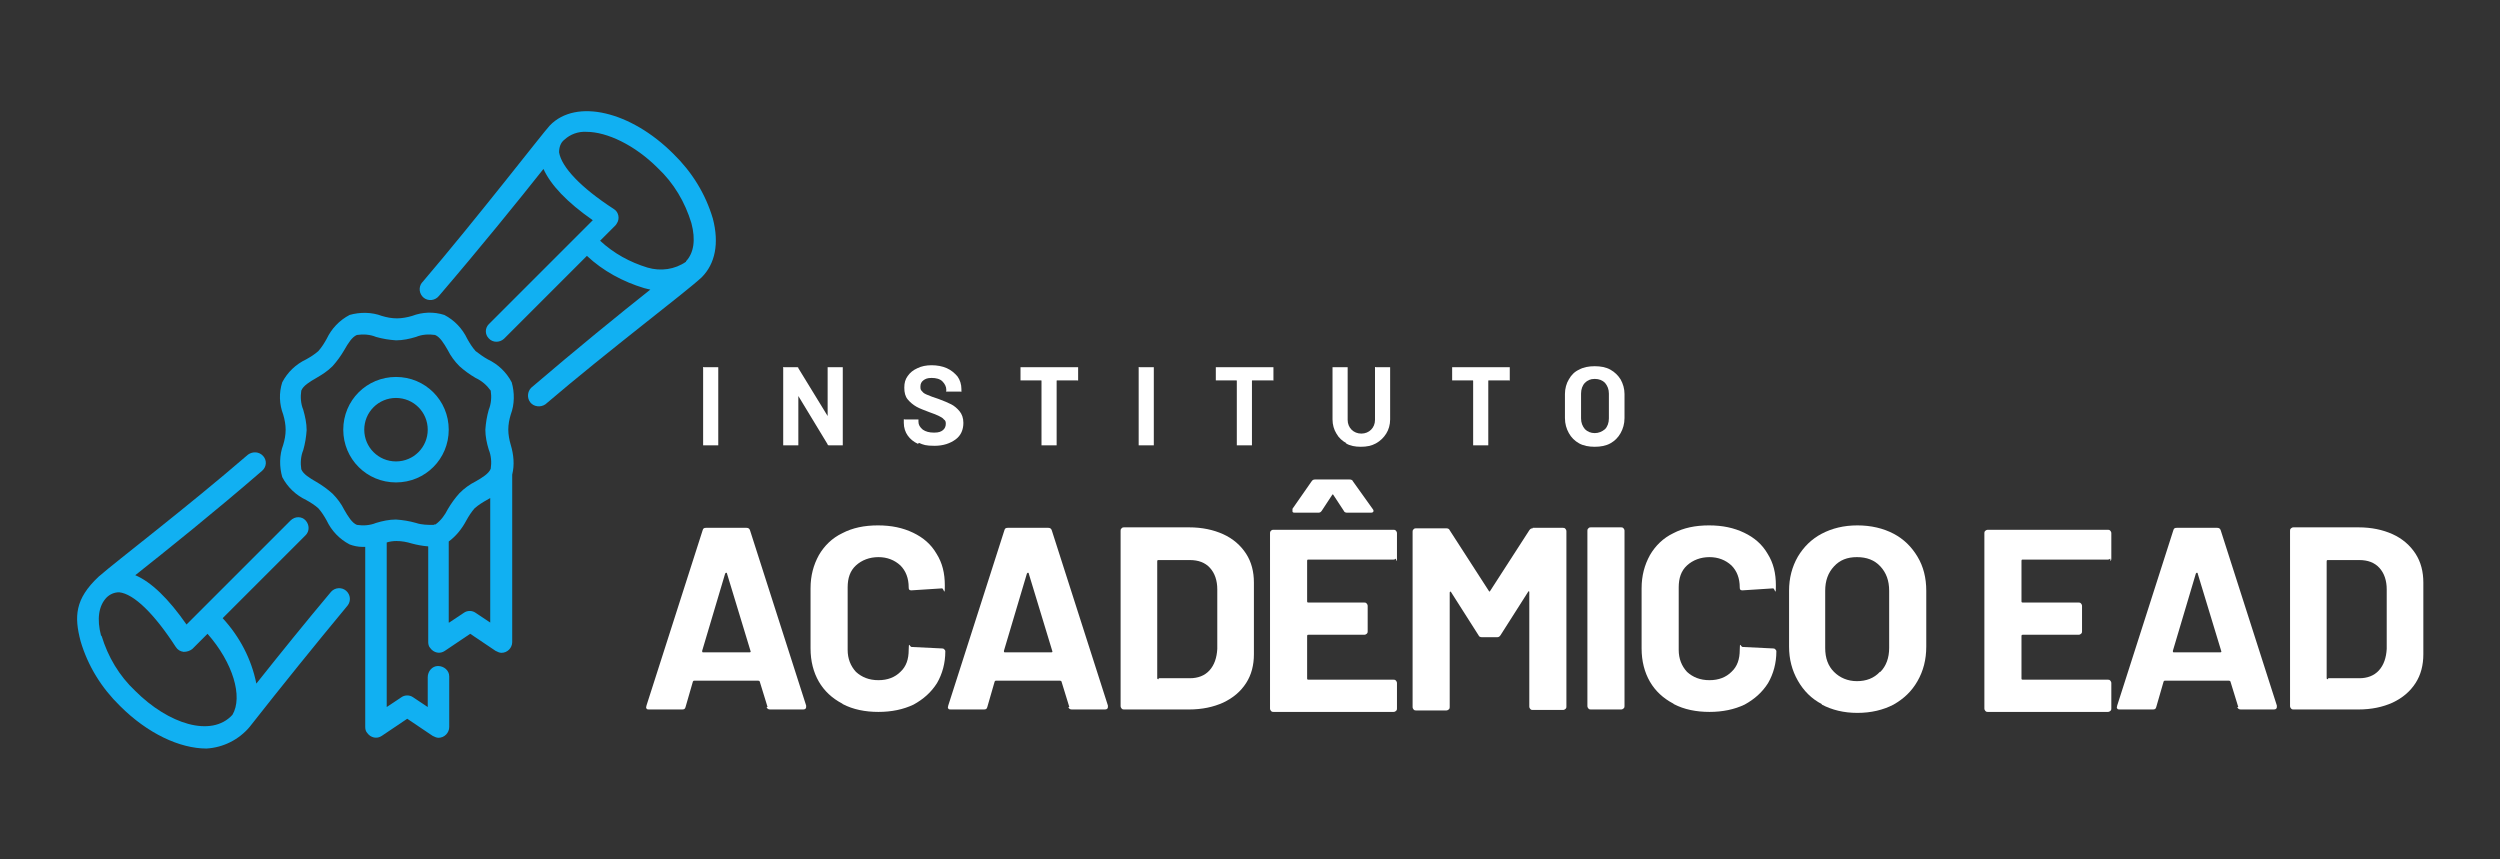 <svg xmlns="http://www.w3.org/2000/svg" id="Camada_1" viewBox="0 0 512 176"><rect x="0" y="0" width="512" height="176" fill="#333333" stroke="none"/><defs><style>      .st0 {        fill: #11b0f2;      }      .st1 {        fill: #fff;      }    </style></defs><g><g><path class="st1" d="M157.2,144.8l-1.6-5.2c0-.1-.2-.2-.3-.2h-13.1c-.1,0-.2,0-.3.2l-1.5,5.2c-.1.4-.3.5-.7.5h-6.8c-.2,0-.4,0-.5-.2-.1-.1-.1-.3,0-.6l11.5-35.9c.1-.4.3-.5.7-.5h8.3c.4,0,.6.2.7.5l11.5,35.9c0,0,0,.2,0,.3,0,.3-.2.5-.6.5h-6.8c-.4,0-.6-.2-.7-.5ZM144.1,133.6h9.4c.2,0,.3-.1.2-.3l-4.8-15.8c0-.1,0-.2-.2-.2,0,0-.1,0-.2.2l-4.7,15.8c0,.2,0,.3.2.3Z"></path><path class="st1" d="M172.5,144.1c-2.1-1.1-3.7-2.6-4.8-4.5-1.1-1.9-1.7-4.2-1.7-6.8v-12.3c0-2.6.6-4.8,1.7-6.8,1.1-1.9,2.7-3.5,4.8-4.5,2.1-1.1,4.5-1.6,7.3-1.6s5.1.5,7.2,1.5,3.7,2.4,4.8,4.3c1.2,1.9,1.7,4,1.7,6.5s-.2.5-.6.6l-6.2.4h-.1c-.4,0-.5-.2-.5-.6,0-1.9-.6-3.4-1.7-4.5-1.2-1.1-2.7-1.7-4.5-1.7s-3.4.6-4.6,1.7c-1.2,1.1-1.7,2.6-1.7,4.5v12.8c0,1.8.6,3.3,1.7,4.5,1.2,1.1,2.7,1.7,4.6,1.7s3.4-.6,4.5-1.7c1.2-1.1,1.7-2.6,1.7-4.5s.2-.6.6-.6l6.2.3c.2,0,.3,0,.5.2.1.1.2.2.2.4,0,2.4-.6,4.6-1.7,6.5-1.2,1.9-2.8,3.3-4.8,4.4-2.1,1-4.5,1.5-7.2,1.5s-5.2-.5-7.3-1.6Z"></path><path class="st1" d="M219,144.8l-1.6-5.2c0-.1-.2-.2-.3-.2h-13.1c-.1,0-.2,0-.3.2l-1.5,5.2c-.1.4-.3.5-.7.5h-6.8c-.2,0-.4,0-.5-.2-.1-.1-.1-.3,0-.6l11.5-35.9c.1-.4.3-.5.7-.5h8.3c.4,0,.6.2.7.5l11.5,35.9c0,0,0,.2,0,.3,0,.3-.2.5-.6.5h-6.8c-.4,0-.6-.2-.7-.5ZM205.9,133.6h9.4c.2,0,.3-.1.2-.3l-4.8-15.8c0-.1,0-.2-.2-.2,0,0-.1,0-.2.2l-4.7,15.8c0,.2,0,.3.2.3Z"></path><path class="st1" d="M229.7,145.1c-.1-.1-.2-.3-.2-.5v-35.9c0-.2,0-.3.2-.5s.3-.2.5-.2h13.3c2.7,0,5,.5,7,1.4,2,.9,3.6,2.3,4.7,4,1.1,1.7,1.6,3.7,1.6,5.9v14.7c0,2.2-.5,4.2-1.6,5.9-1.1,1.7-2.6,3-4.7,4-2,.9-4.3,1.4-7,1.4h-13.3c-.2,0-.3,0-.5-.2ZM237.3,138.9h6.4c1.6,0,3-.5,4-1.6,1-1.1,1.5-2.6,1.6-4.4v-12.2c0-1.8-.5-3.3-1.5-4.4-1-1.1-2.4-1.6-4.1-1.6h-6.4c-.2,0-.3,0-.3.3v23.8c0,.2,0,.3.3.3Z"></path><path class="st1" d="M285.9,114.4c-.1.1-.3.2-.5.2h-17.4c-.2,0-.3,0-.3.3v8.2c0,.2,0,.3.3.3h11.4c.2,0,.3,0,.5.2.1.1.2.3.2.5v5.2c0,.2,0,.3-.2.5-.1.1-.3.2-.5.2h-11.4c-.2,0-.3,0-.3.3v8.6c0,.2,0,.3.3.3h17.4c.2,0,.3,0,.5.2.1.1.2.3.2.5v5.2c0,.2,0,.3-.2.5-.1.1-.3.2-.5.2h-24.6c-.2,0-.3,0-.5-.2-.1-.1-.2-.3-.2-.5v-35.9c0-.2,0-.3.2-.5s.3-.2.5-.2h24.6c.2,0,.3,0,.5.2.1.1.2.3.2.5v5.2c0,.2,0,.3-.2.5ZM264.7,104.8c0-.2,0-.3,0-.6l3.9-5.6c.2-.3.4-.4.7-.4h7.1c.3,0,.6.1.7.4l4,5.6c.1.1.2.3.2.4,0,.3-.2.4-.6.4h-4.8c-.3,0-.6-.1-.7-.4l-2.1-3.2c-.1-.2-.2-.2-.3,0l-2.1,3.2c-.2.3-.4.4-.7.4h-4.8c-.2,0-.4,0-.5-.2Z"></path><path class="st1" d="M313.9,108.1h6.2c.2,0,.3,0,.5.2.1.1.2.3.2.5v35.9c0,.2,0,.3-.2.5-.1.1-.3.2-.5.2h-6.2c-.2,0-.3,0-.5-.2-.1-.1-.2-.3-.2-.5v-23.4c0-.1,0-.2-.1-.2s-.1,0-.2.2l-5.6,8.8c-.2.3-.4.4-.7.4h-3.1c-.3,0-.6-.1-.7-.4l-5.6-8.8c0-.1-.1-.2-.2-.1,0,0-.1,0-.1.2v23.4c0,.2,0,.3-.2.5-.1.1-.3.2-.5.2h-6.2c-.2,0-.3,0-.5-.2-.1-.1-.2-.3-.2-.5v-35.9c0-.2,0-.3.2-.5s.3-.2.5-.2h6.2c.3,0,.6.1.7.4l8,12.4c.1.2.2.2.3,0l8-12.4c.2-.3.4-.4.7-.4Z"></path><path class="st1" d="M325.3,145.1c-.1-.1-.2-.3-.2-.5v-35.9c0-.2,0-.3.2-.5s.3-.2.5-.2h6.2c.2,0,.3,0,.5.2.1.1.2.3.2.5v35.9c0,.2,0,.3-.2.5-.1.1-.3.2-.5.2h-6.2c-.2,0-.3,0-.5-.2Z"></path><path class="st1" d="M342.7,144.1c-2.1-1.1-3.7-2.6-4.8-4.5-1.1-1.9-1.7-4.2-1.7-6.8v-12.3c0-2.6.6-4.8,1.7-6.8,1.1-1.9,2.7-3.5,4.8-4.5,2.1-1.1,4.5-1.6,7.3-1.6s5.1.5,7.2,1.5,3.7,2.4,4.8,4.3c1.2,1.9,1.7,4,1.7,6.5s-.2.5-.6.6l-6.2.4h-.1c-.4,0-.5-.2-.5-.6,0-1.9-.6-3.4-1.7-4.5-1.2-1.1-2.7-1.7-4.5-1.7s-3.4.6-4.6,1.7c-1.2,1.1-1.7,2.6-1.7,4.5v12.8c0,1.8.6,3.3,1.7,4.5,1.2,1.1,2.7,1.7,4.6,1.7s3.4-.6,4.5-1.7c1.2-1.1,1.7-2.6,1.7-4.5s.2-.6.6-.6l6.2.3c.2,0,.3,0,.5.2.1.1.2.2.2.4,0,2.4-.6,4.6-1.7,6.5-1.2,1.9-2.8,3.3-4.8,4.4-2.1,1-4.5,1.5-7.2,1.5s-5.2-.5-7.3-1.6Z"></path><path class="st1" d="M373.1,144.2c-2.1-1.1-3.7-2.7-4.9-4.8s-1.8-4.4-1.8-7v-11.4c0-2.6.6-4.9,1.8-7,1.2-2,2.8-3.6,4.9-4.7,2.1-1.1,4.5-1.7,7.3-1.7s5.3.6,7.4,1.7c2.1,1.1,3.7,2.7,4.9,4.7,1.2,2,1.8,4.3,1.8,7v11.4c0,2.7-.6,5-1.8,7.1-1.2,2.1-2.8,3.6-4.9,4.8-2.1,1.1-4.6,1.7-7.4,1.7s-5.2-.6-7.3-1.7ZM385.1,137.6c1.2-1.2,1.8-2.9,1.8-4.9v-11.7c0-2.1-.6-3.7-1.8-5-1.2-1.3-2.8-1.9-4.8-1.9s-3.5.6-4.7,1.9c-1.2,1.3-1.8,2.9-1.8,5v11.7c0,2.1.6,3.7,1.8,4.9,1.2,1.2,2.8,1.9,4.7,1.9s3.5-.6,4.7-1.9Z"></path><path class="st1" d="M432.2,114.4c-.1.1-.3.2-.5.2h-17.4c-.2,0-.3,0-.3.3v8.2c0,.2,0,.3.3.3h11.4c.2,0,.3,0,.5.2.1.1.2.3.2.5v5.2c0,.2,0,.3-.2.5-.1.1-.3.2-.5.2h-11.4c-.2,0-.3,0-.3.3v8.6c0,.2,0,.3.3.3h17.4c.2,0,.3,0,.5.2.1.1.2.3.2.5v5.2c0,.2,0,.3-.2.5-.1.1-.3.2-.5.2h-24.6c-.2,0-.3,0-.5-.2-.1-.1-.2-.3-.2-.5v-35.9c0-.2,0-.3.2-.5.1-.1.3-.2.5-.2h24.6c.2,0,.3,0,.5.2.1.1.2.3.2.5v5.2c0,.2,0,.3-.2.5Z"></path><path class="st1" d="M458.4,144.8l-1.6-5.2c0-.1-.2-.2-.3-.2h-13.1c-.1,0-.2,0-.3.2l-1.5,5.2c-.1.4-.3.5-.7.5h-6.8c-.2,0-.4,0-.5-.2-.1-.1-.1-.3,0-.6l11.5-35.9c.1-.4.3-.5.7-.5h8.3c.4,0,.6.2.7.5l11.5,35.9c0,0,0,.2,0,.3,0,.3-.2.5-.6.5h-6.8c-.4,0-.6-.2-.7-.5ZM445.3,133.6h9.4c.2,0,.3-.1.2-.3l-4.8-15.8c0-.1,0-.2-.2-.2,0,0-.1,0-.2.2l-4.7,15.8c0,.2,0,.3.2.3Z"></path><path class="st1" d="M469.2,145.1c-.1-.1-.2-.3-.2-.5v-35.9c0-.2,0-.3.2-.5.1-.1.3-.2.5-.2h13.3c2.7,0,5,.5,7,1.4,2,.9,3.6,2.3,4.7,4,1.1,1.7,1.6,3.7,1.6,5.9v14.7c0,2.2-.5,4.2-1.6,5.9-1.1,1.7-2.6,3-4.7,4-2,.9-4.3,1.4-7,1.4h-13.3c-.2,0-.3,0-.5-.2ZM476.8,138.9h6.4c1.6,0,3-.5,4-1.6,1-1.1,1.5-2.6,1.6-4.4v-12.2c0-1.8-.5-3.3-1.5-4.4-1-1.1-2.4-1.6-4.1-1.6h-6.4c-.2,0-.3,0-.3.3v23.8c0,.2,0,.3.3.3Z"></path></g><g><path class="st1" d="M144,91.2c0,0,0-.1,0-.2v-15.6c0,0,0-.1,0-.2s.1,0,.2,0h2.7c0,0,.1,0,.2,0,0,0,0,.1,0,.2v15.6c0,0,0,.1,0,.2,0,0-.1,0-.2,0h-2.7c0,0-.1,0-.2,0Z"></path><path class="st1" d="M169.5,75.2c0,0,.1,0,.2,0h2.7c0,0,.1,0,.2,0,0,0,0,.1,0,.2v15.6c0,0,0,.1,0,.2,0,0-.1,0-.2,0h-2.6c-.2,0-.3,0-.3-.2l-6-9.9s0,0,0,0c0,0,0,0,0,.1v9.8c0,0,0,.1,0,.2,0,0-.1,0-.2,0h-2.7c0,0-.1,0-.2,0,0,0,0-.1,0-.2v-15.6c0,0,0-.1,0-.2s.1,0,.2,0h2.6c.2,0,.3,0,.3.2l6,9.8s0,0,0,0c0,0,0,0,0-.1v-9.7c0,0,0-.1,0-.2Z"></path><path class="st1" d="M188,90.9c-.9-.4-1.6-1-2.1-1.7-.5-.7-.8-1.6-.8-2.6v-.5c0,0,0-.1,0-.2s.1,0,.2,0h2.6c0,0,.1,0,.2,0,0,0,0,.1,0,.2v.3c0,.6.3,1.1.9,1.6.6.4,1.3.6,2.3.6s1.4-.2,1.8-.5c.4-.3.6-.8.6-1.3s-.1-.7-.4-.9c-.2-.3-.6-.5-1-.7-.4-.2-1.1-.5-2-.8-1-.4-1.9-.7-2.6-1.1-.7-.4-1.3-.9-1.8-1.5-.5-.6-.7-1.4-.7-2.4s.2-1.7.7-2.4c.5-.7,1.1-1.2,2-1.6.8-.4,1.8-.6,2.9-.6s2.2.2,3.1.6c.9.4,1.6,1,2.2,1.7.5.7.8,1.6.8,2.6v.3c0,0,0,.1,0,.2s-.1,0-.2,0h-2.7c0,0-.1,0-.2,0s0-.1,0-.2v-.2c0-.6-.3-1.2-.8-1.7-.5-.5-1.3-.7-2.2-.7s-1.3.2-1.7.5c-.4.3-.6.7-.6,1.3s.1.7.4,1c.2.3.6.5,1.1.7.5.2,1.2.5,2.2.8,1.1.4,2,.8,2.6,1.1.6.3,1.2.8,1.7,1.4.5.6.8,1.4.8,2.4,0,1.4-.5,2.6-1.6,3.4-1.1.8-2.5,1.3-4.3,1.3s-2.3-.2-3.2-.6Z"></path><path class="st1" d="M220.8,75.2c0,0,0,.1,0,.2v2.3c0,0,0,.1,0,.2s-.1,0-.2,0h-4.1c0,0-.1,0-.1.1v13c0,0,0,.1,0,.2,0,0-.1,0-.2,0h-2.7c0,0-.1,0-.2,0,0,0,0-.1,0-.2v-13c0,0,0-.1-.1-.1h-4c0,0-.1,0-.2,0,0,0,0-.1,0-.2v-2.3c0,0,0-.1,0-.2,0,0,.1,0,.2,0h11.7c0,0,.1,0,.2,0Z"></path><path class="st1" d="M233.2,91.2c0,0,0-.1,0-.2v-15.6c0,0,0-.1,0-.2s.1,0,.2,0h2.7c0,0,.1,0,.2,0,0,0,0,.1,0,.2v15.6c0,0,0,.1,0,.2,0,0-.1,0-.2,0h-2.7c0,0-.1,0-.2,0Z"></path><path class="st1" d="M260.8,75.2c0,0,0,.1,0,.2v2.3c0,0,0,.1,0,.2s-.1,0-.2,0h-4.1c0,0-.1,0-.1.1v13c0,0,0,.1,0,.2,0,0-.1,0-.2,0h-2.7c0,0-.1,0-.2,0,0,0,0-.1,0-.2v-13c0,0,0-.1-.1-.1h-4c0,0-.1,0-.2,0,0,0,0-.1,0-.2v-2.3c0,0,0-.1,0-.2,0,0,.1,0,.2,0h11.7c0,0,.1,0,.2,0Z"></path><path class="st1" d="M275.8,90.8c-.9-.5-1.6-1.1-2.1-2-.5-.8-.8-1.8-.8-2.9v-10.5c0,0,0-.1,0-.2,0,0,.1,0,.2,0h2.7c0,0,.1,0,.2,0,0,0,0,.1,0,.2v10.6c0,.8.3,1.5.8,2,.5.5,1.2.8,2,.8s1.5-.3,2-.8.8-1.2.8-2v-10.6c0,0,0-.1,0-.2s.1,0,.2,0h2.7c0,0,.1,0,.2,0,0,0,0,.1,0,.2v10.5c0,1.1-.3,2.1-.8,2.9-.5.8-1.2,1.5-2.1,2-.9.5-1.9.7-3.1.7s-2.2-.2-3.1-.7Z"></path><path class="st1" d="M309.2,75.2c0,0,0,.1,0,.2v2.3c0,0,0,.1,0,.2s-.1,0-.2,0h-4.1c0,0-.1,0-.1.1v13c0,0,0,.1,0,.2,0,0-.1,0-.2,0h-2.7c0,0-.1,0-.2,0,0,0,0-.1,0-.2v-13c0,0,0-.1-.1-.1h-4c0,0-.1,0-.2,0,0,0,0-.1,0-.2v-2.3c0,0,0-.1,0-.2,0,0,.1,0,.2,0h11.7c0,0,.1,0,.2,0Z"></path><path class="st1" d="M323.4,90.8c-.9-.5-1.6-1.2-2.1-2.1-.5-.9-.8-1.9-.8-3.1v-4.9c0-1.1.3-2.2.8-3,.5-.9,1.2-1.6,2.1-2,.9-.5,2-.7,3.2-.7s2.3.2,3.2.7c.9.5,1.6,1.2,2.1,2,.5.9.8,1.9.8,3v4.9c0,1.2-.3,2.2-.8,3.1-.5.9-1.2,1.6-2.1,2.1-.9.5-2,.7-3.2.7s-2.3-.2-3.2-.7ZM328.7,87.9c.5-.5.8-1.3.8-2.2v-5.1c0-.9-.3-1.6-.8-2.2-.5-.5-1.2-.8-2.1-.8s-1.5.3-2,.8c-.5.5-.8,1.3-.8,2.2v5.1c0,.9.3,1.6.8,2.2.5.5,1.2.8,2,.8s1.5-.3,2.1-.8Z"></path></g></g><g><path class="st0" d="M16.5,131.3c1.5,5.1,4.3,9.6,8.1,13.3,5.6,5.6,12.2,8.7,17.7,8.7,3.4-.2,6.6-1.8,8.8-4.4,6.6-8.4,13.3-16.7,20.1-24.9.7-.9.6-2.2-.3-3-.9-.8-2.3-.7-3.1.2-5.2,6.2-10.3,12.5-15.3,18.8-1-5-3.4-9.6-6.9-13.4l17-17c.8-.8.8-2.1,0-3-.8-.9-2.2-.9-3.1,0l-18.5,18.5h0s0,0,0,0l-2.8,2.8c-3.7-5.3-7.2-8.7-10.5-10.1,6.2-4.9,16.3-13,26-21.4.9-.8,1-2.1.2-3-.8-.9-2.1-1-3.1-.3-13,11.2-26.7,21.6-30.6,25-4.9,4.6-5,8.2-3.7,13.2ZM20.7,130.2c-.9-3.4-.5-6.1,1.1-7.8.7-.7,1.6-1.1,2.6-1.1,3,.3,7.2,4.4,11.6,11.2.4.6.9.9,1.6,1,.7,0,1.3-.2,1.8-.6l3.1-3.1c5.2,5.9,7.3,12.9,5.1,16.6-4.3,4.7-13.1,1.9-19.9-4.9-3.3-3.1-5.6-7-6.9-11.3h0ZM133.2,59.3c-6.2,4.9-15.4,12.4-24.4,20.1-.8.8-.9,2.1-.2,3,.7.9,2.1,1.1,3.1.4,13-11.1,28.8-23,32-26,2.8-2.8,3.6-7,2.3-12-1.5-5.1-4.3-9.6-8.1-13.3-8.7-8.7-19.9-11.4-25.3-5.8-1.4,1.5-15,19.1-26.1,32.1,0,0,0,0-.1.1-.7.9-.6,2.3.4,3.1.9.7,2.3.6,3.1-.4,8.4-9.8,16.5-19.8,21.4-26,1.5,3.3,4.8,6.8,10.1,10.5l-21.3,21.3c-.8.8-.8,2.1,0,2.9.8.9,2.2.9,3.1.1l17-17c3.3,3.1,7.4,5.3,11.7,6.6.5.1,1.1.3,1.7.4h0ZM140.5,53.6c-2.3,1.6-5.2,2-7.9,1.2-3.6-1.1-6.9-2.9-9.7-5.5l3.1-3.1c.1-.1.2-.2.3-.4.7-1,.4-2.4-.6-3-6.8-4.4-10.7-8.6-11.2-11.6,0-1,.3-2,1.1-2.6,1.2-1.1,2.8-1.7,4.5-1.6,4.2,0,9.9,2.7,14.6,7.4,3.3,3.1,5.6,7,6.9,11.3.9,3.4.5,6.1-1.1,7.8Z"></path><path class="st0" d="M74,112c.3,0,.5,0,.8,0v36.9c0,.4.1.9.4,1.2.7,1,2,1.3,3,.6l5.2-3.5,5.2,3.5c.4.2.8.4,1.2.4,1.2,0,2.2-1,2.2-2.2v-10.2c0,0,0-.1,0-.2,0-1.2-1.1-2.1-2.3-2.1-1.2,0-2.1,1.1-2.1,2.3v6.1s-3-2-3-2c-.7-.5-1.7-.5-2.4,0l-3,2v-33.7c.6-.2,1.3-.3,2-.3,1.1,0,2.1.2,3.1.5,1.1.3,2.2.5,3.4.6v19.6c0,.4.1.9.4,1.2.7,1,2,1.3,3,.6l5.2-3.5,5.2,3.5c.4.2.8.4,1.2.4,1.2,0,2.2-1,2.2-2.2v-34.3c.5-2,.3-4.1-.3-6.1-.3-1-.5-2.1-.5-3.1,0-1.1.2-2.1.5-3.1.8-2.1.8-4.5.2-6.6-1.1-2.1-2.8-3.7-4.9-4.7-.9-.5-1.7-1.1-2.5-1.7-.7-.8-1.2-1.6-1.7-2.5-1-2.1-2.6-3.8-4.7-4.9-2.2-.7-4.5-.6-6.6.2-1,.3-2.1.5-3.1.5-1.1,0-2.1-.2-3.1-.5-2.1-.8-4.5-.8-6.6-.2-2.1,1.1-3.7,2.8-4.7,4.9-.5.9-1,1.7-1.7,2.5-.8.7-1.6,1.2-2.5,1.7-2.1,1-3.8,2.6-4.9,4.7-.7,2.2-.6,4.5.2,6.6.3,1,.5,2.1.5,3.1,0,1.1-.2,2.1-.5,3.1-.8,2.1-.8,4.5-.2,6.6,1.1,2.1,2.8,3.7,4.9,4.7.9.5,1.7,1,2.5,1.7.7.8,1.2,1.6,1.7,2.5,1,2.1,2.6,3.8,4.7,4.9.8.3,1.7.5,2.6.5ZM91.9,127.5v-16.6c1.5-1.1,2.7-2.6,3.6-4.3.5-.9,1-1.7,1.7-2.5.8-.7,1.6-1.2,2.5-1.7.2-.1.5-.3.7-.4v25.5s-3-2-3-2c-.7-.5-1.7-.5-2.4,0l-3,2ZM81.1,106.4c-1.4,0-2.8.3-4.1.7-1.2.5-2.6.6-3.9.4-1-.4-1.8-1.7-2.6-3.1-.6-1.2-1.4-2.3-2.4-3.3-1-.9-2.1-1.7-3.3-2.4-1.4-.8-2.7-1.6-3.1-2.6-.2-1.3-.1-2.7.4-3.9.4-1.4.6-2.7.7-4.1,0-1.4-.3-2.8-.7-4.2-.5-1.2-.6-2.6-.4-3.9.4-1,1.7-1.8,3.1-2.6,1.2-.7,2.3-1.4,3.3-2.4.9-1,1.7-2.1,2.4-3.3.8-1.4,1.6-2.7,2.6-3.1,1.3-.2,2.7-.1,3.9.4,1.4.4,2.7.6,4.1.7,1.4,0,2.8-.3,4.1-.7,1.2-.5,2.6-.6,3.9-.4,1,.4,1.8,1.7,2.6,3.1.6,1.2,1.4,2.3,2.4,3.3,1,.9,2.1,1.7,3.3,2.4,1.3.6,2.3,1.5,3.1,2.6.2,1.3.1,2.7-.4,3.9-.4,1.4-.6,2.7-.7,4.1,0,1.4.3,2.8.7,4.1.5,1.2.6,2.6.4,3.9-.4,1-1.7,1.8-3.1,2.6-1.2.6-2.3,1.4-3.3,2.4-.9,1-1.7,2.1-2.4,3.3-.6,1.2-1.4,2.3-2.5,3.1-.2,0-.3,0-.4.1-1.2,0-2.4,0-3.6-.4-1.4-.4-2.7-.6-4.1-.7Z"></path><path class="st0" d="M81.1,98.8c6,0,10.8-4.8,10.8-10.8,0-6-4.8-10.8-10.8-10.8-6,0-10.8,4.8-10.8,10.8,0,6,4.8,10.8,10.8,10.8ZM74.6,88h0c0-3.6,2.9-6.5,6.5-6.5,3.6,0,6.5,2.9,6.5,6.5,0,3.6-2.9,6.5-6.5,6.5-3.6,0-6.5-2.9-6.5-6.5Z"></path></g></svg>